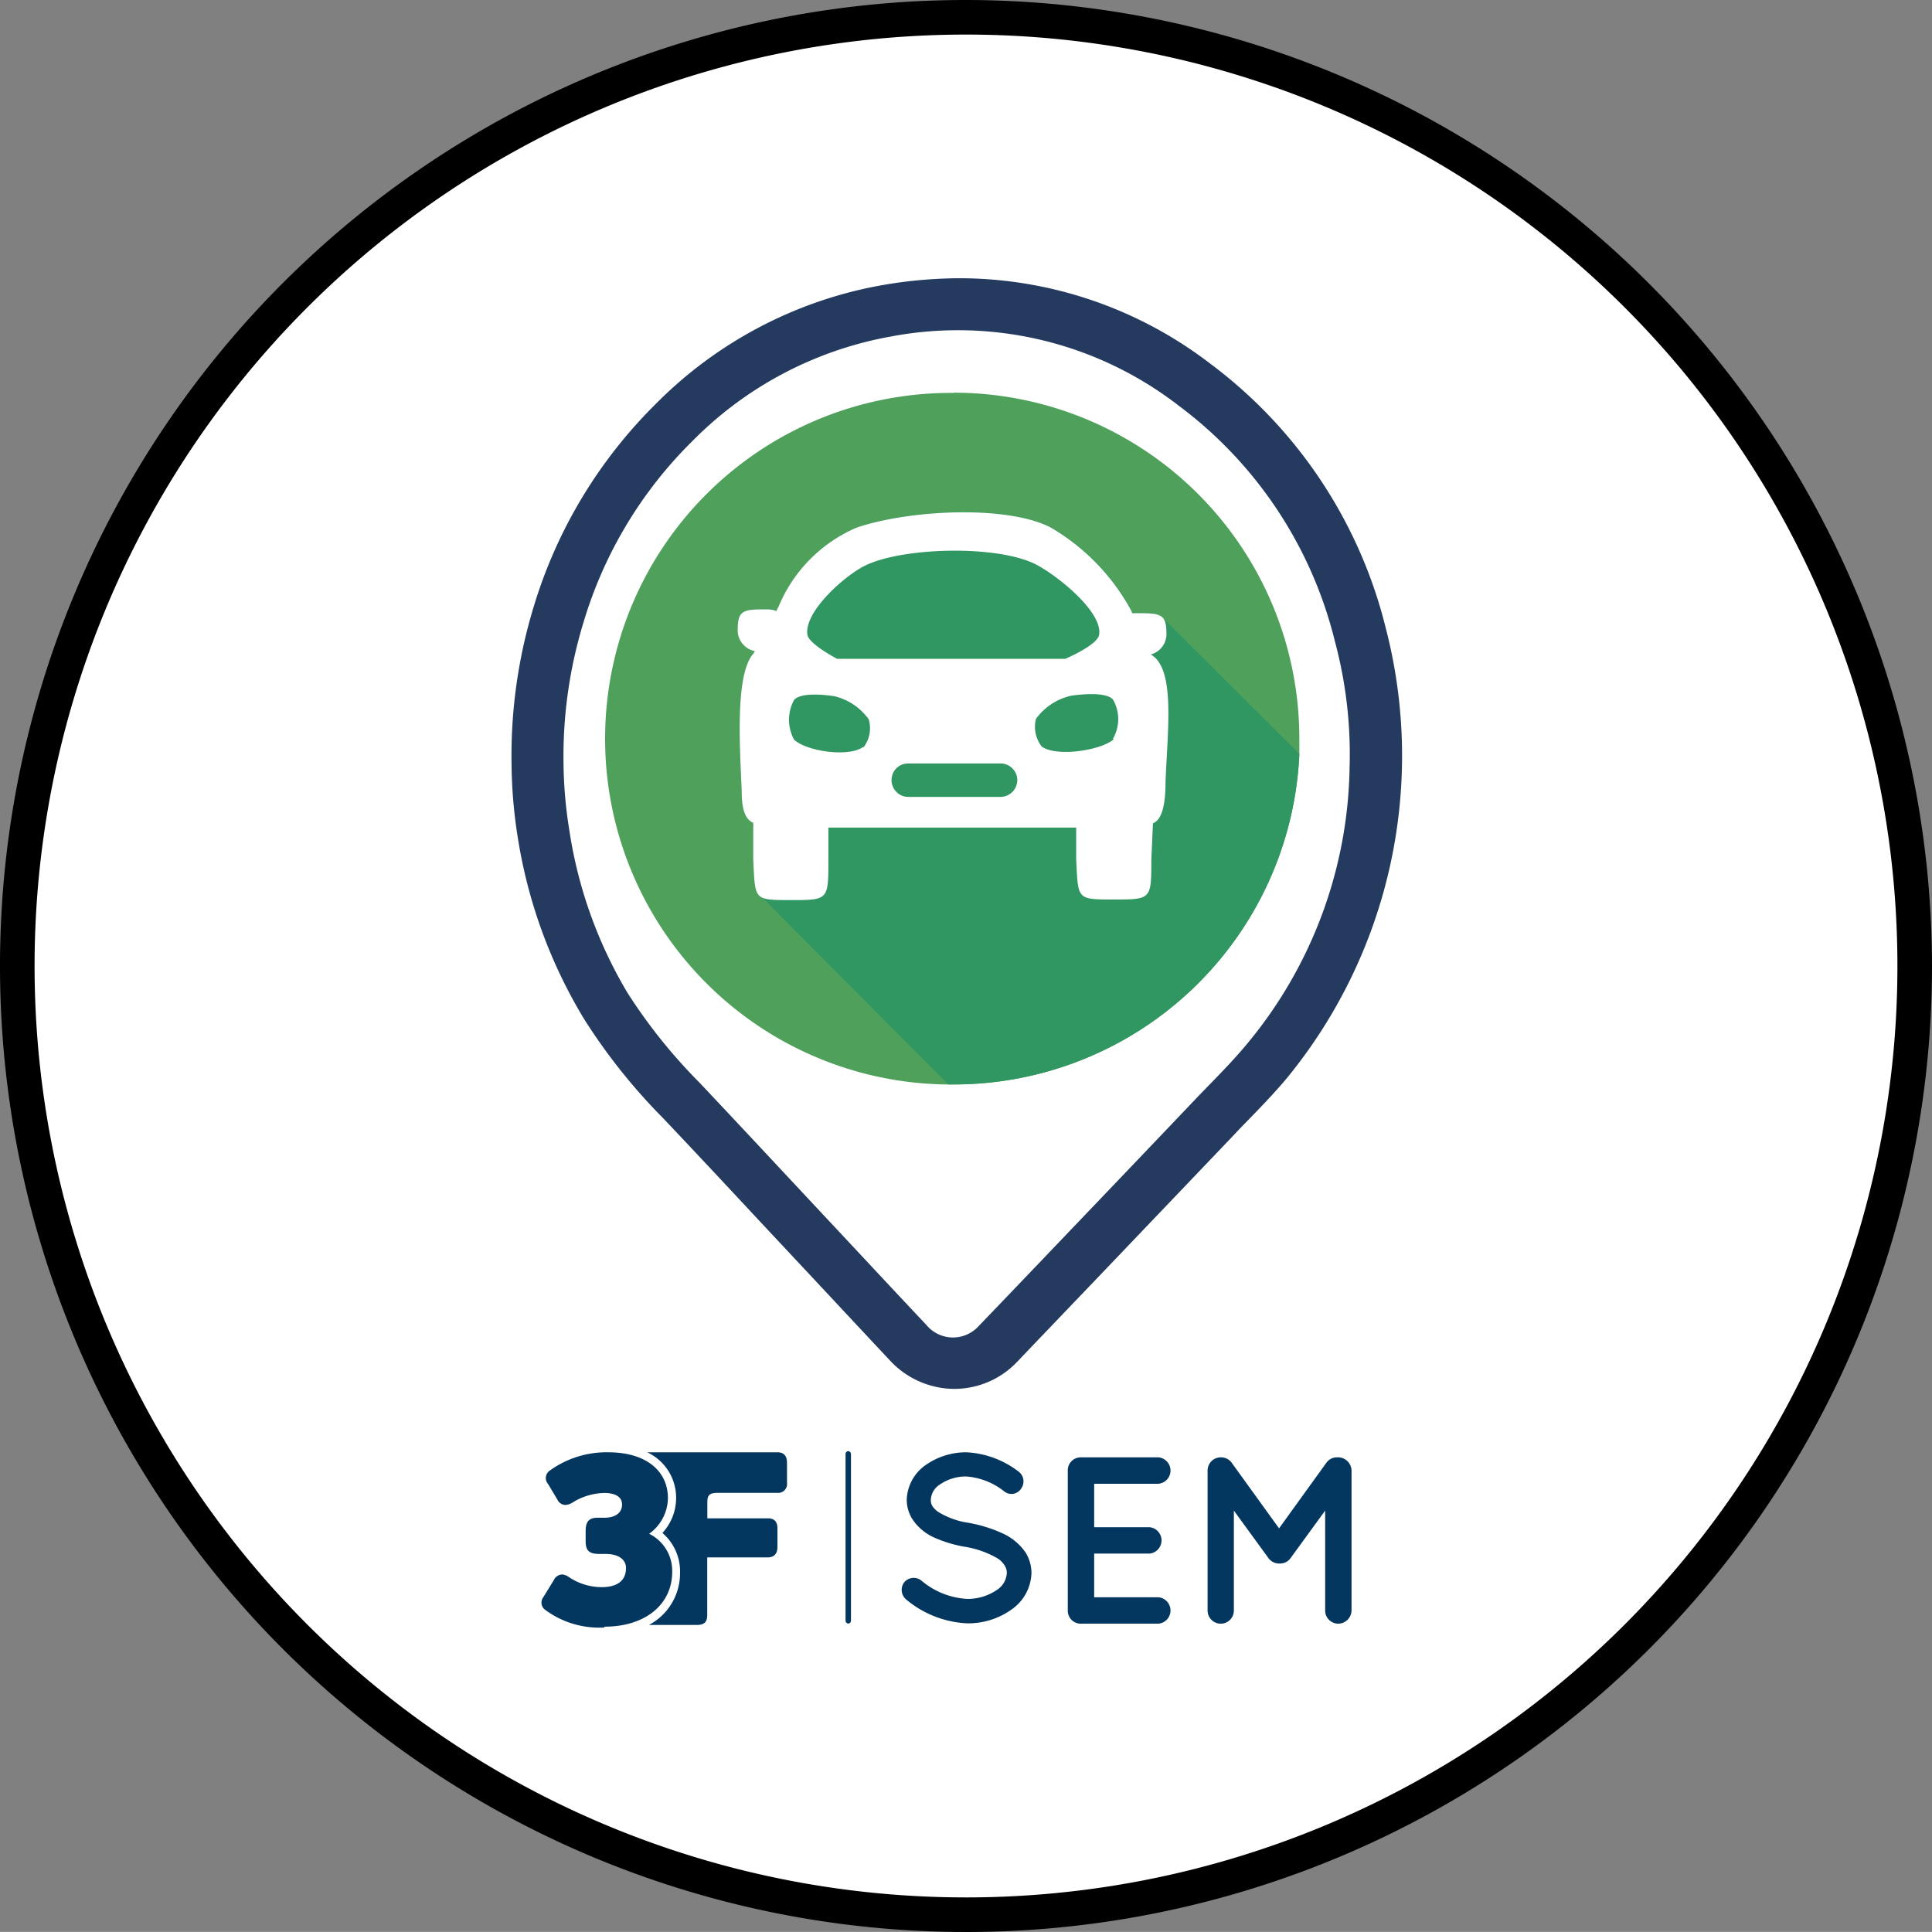 <?xml version="1.0" encoding="UTF-8"?> <svg xmlns="http://www.w3.org/2000/svg" xmlns:xlink="http://www.w3.org/1999/xlink" viewBox="0 0 167.62 167.61"><rect x="0" y="0" width="167.62" height="167.61" fill="#808080" stroke="none"/><defs><style>.cls-1{fill:#fff;}.cls-2{fill:#243a5f;}.cls-3{fill:url(#Degradado_sin_nombre_3);}.cls-4{fill:#309662;}.cls-5{fill:#04375f;}</style><linearGradient id="Degradado_sin_nombre_3" x1="1632.07" y1="1613.34" x2="1589.73" y2="1571.01" gradientUnits="userSpaceOnUse"><stop offset="0" stop-color="#309662"></stop><stop offset="0.35" stop-color="#389d61"></stop><stop offset="1" stop-color="#4ea05a"></stop></linearGradient></defs><g id="Capa_2" data-name="Capa 2"><g id="Capa_1-2" data-name="Capa 1"><circle class="cls-1" cx="83.81" cy="83.81" r="82.31"></circle><path d="M83.81,3A80.81,80.81,0,1,1,3,83.81,80.81,80.81,0,0,1,83.81,3m0-3a83.81,83.81,0,1,0,83.81,83.81A83.91,83.91,0,0,0,83.81,0Z"></path><path class="cls-2" d="M82.81,120.5A7.66,7.66,0,0,1,77.18,118q-2.59-2.76-5.17-5.53l-2.17-2.32-3.63-3.88c-2.85-3.06-5.8-6.22-8.72-9.3a50.63,50.63,0,0,1-6.82-8.57,43.35,43.35,0,0,1-5.74-15.69,42.73,42.73,0,0,1-.55-6.53,44.33,44.33,0,0,1,1.95-13.63,41.64,41.64,0,0,1,10.56-17.5A36.63,36.63,0,0,1,76.48,24.75a39.8,39.8,0,0,1,6.81-.61A35.77,35.77,0,0,1,105,31.55a40.82,40.82,0,0,1,15.22,22.91,44.11,44.11,0,0,1-8.58,39.09c-1.11,1.32-2.27,2.52-3.39,3.67-.39.4-.77.79-1.15,1.2l-8.87,9.29-2.78,2.91c-2.36,2.47-4.79,5-7.2,7.53A7.52,7.52,0,0,1,82.81,120.5Z"></path><path class="cls-1" d="M48.89,66.16a39.74,39.74,0,0,1,1.76-12.25,36.88,36.88,0,0,1,9.4-15.62A32.15,32.15,0,0,1,77.27,29.2a31.29,31.29,0,0,1,25,6,36.27,36.27,0,0,1,13.55,20.46,37.75,37.75,0,0,1,1.27,10.94,38.38,38.38,0,0,1-9,24.09c-1.36,1.63-2.88,3.11-4.34,4.64q-5.31,5.58-10.62,11.13c-2.74,2.87-5.47,5.73-8.22,8.59a3,3,0,0,1-4.54-.1c-2.45-2.6-4.89-5.22-7.33-7.83-4.12-4.4-8.23-8.82-12.36-13.2a46.49,46.49,0,0,1-6.25-7.8A38.81,38.81,0,0,1,49.39,72,38.3,38.3,0,0,1,48.89,66.16Z"></path><path class="cls-3" d="M82.73,34.09a30,30,0,0,0-.46,60h.46a30,30,0,0,0,30-28.66c0-.45,0-.9,0-1.36a30,30,0,0,0-30-30Z"></path><path class="cls-4" d="M100.93,53.65a1.06,1.06,0,0,0-.15-.15l-.08-.08,0,0a3.29,3.29,0,0,0-1.56-.24h-.64c-.09,0-.14,0-.22,0s-.05-.14-.09-.18a18.67,18.67,0,0,0-7-7.25c-3.71-1.94-12.14-1.58-16.84,0a12.81,12.81,0,0,0-6.79,6.88,3,3,0,0,0-.18.36,2,2,0,0,0-.73-.14H66c-1.72,0-2,.32-2,1.86a1.85,1.85,0,0,0,1.49,1.76.88.88,0,0,1-.14.23c-1.63,1.86-1.13,8.47-1,11.95,0,1.77.4,2.45,1,2.72v3.21c.11,2.12.08,2.95.78,3.28L82.27,94.08h.46a30,30,0,0,0,30-28.66ZM75.21,49h0a12.56,12.56,0,0,1,3-.85,12.74,12.74,0,0,0-3,.84c-1.82.82-5.52,4.08-5.21,6.08.14.81,2.58,2.08,2.58,2.08H92.42s2.8-1.18,2.94-2.08a1.36,1.36,0,0,0,0-.2,1.23,1.23,0,0,1,0,.2c-.14.91-2.94,2.09-2.94,2.09H72.63s-2.44-1.27-2.58-2.09C69.73,53.06,73.4,49.8,75.21,49ZM68.43,62.44a3.64,3.64,0,0,0,.44,1.72c1.14,1,4.8,1.54,6,.63h0c-1.22.91-4.88.41-6-.63A3.64,3.64,0,0,1,68.43,62.44Z"></path><path class="cls-1" d="M99.84,56.78a1.82,1.82,0,0,0,1.36-1.72c0-1.54-.27-1.86-2.08-1.86h-.64c-.09,0-.14,0-.22,0s-.05-.14-.09-.18a18.67,18.67,0,0,0-7-7.25c-3.71-1.94-12.14-1.58-16.84,0a12.81,12.81,0,0,0-6.79,6.88,3,3,0,0,0-.18.36,2,2,0,0,0-.73-.14H66c-1.72,0-2,.32-2,1.86a1.85,1.85,0,0,0,1.49,1.76.88.88,0,0,1-.14.23c-1.63,1.86-1.13,8.47-1,11.95,0,1.77.4,2.45,1,2.72v3.21c.18,3.49,0,3.49,3.26,3.49s3.26,0,3.26-3.49v-2.8h21.5v2.76c.18,3.48,0,3.48,3.26,3.48s3.26,0,3.26-3.48l.14-3.13c.55-.22,1.09-1,1.09-3.53C101.29,63.3,102,58,99.84,56.78ZM75.21,49c3.35-1.54,11.46-1.72,14.72,0,1.81.95,5.75,4.08,5.43,6.07-.14.91-2.94,2.09-2.94,2.09H72.63s-2.44-1.27-2.58-2.09c-.32-2,3.35-5.26,5.16-6.07Zm-.32,15.8c-1.22.91-4.88.41-6-.63a3.62,3.62,0,0,1,0-3.44c.59-.68,2.67-.46,3.53-.32a5.1,5.1,0,0,1,2.95,2,2.71,2.71,0,0,1-.46,2.44ZM86.8,69.14h-8a1.46,1.46,0,0,1-1.45-1.45,1.43,1.43,0,0,1,1.41-1.45h8a1.45,1.45,0,0,1,1.5,1.4,1.47,1.47,0,0,1-1.41,1.5Zm9.83-5c-1.18,1-5,1.54-6.25.63a2.79,2.79,0,0,1-.5-2.4,5.19,5.19,0,0,1,3-2c.91-.14,3.08-.36,3.68.32a3.39,3.39,0,0,1,0,3.4Z"></path><path class="cls-5" d="M78.45,137.28a1.07,1.07,0,0,1,1.5-.14,6.73,6.73,0,0,0,3.94,1.58,4.45,4.45,0,0,0,2.57-.76,1.85,1.85,0,0,0,.89-1.48,1.12,1.12,0,0,0-.19-.66,1.91,1.91,0,0,0-.62-.62,8.24,8.24,0,0,0-2.82-1h0a11,11,0,0,1-2.66-.8,4.42,4.42,0,0,1-1.91-1.61,3.14,3.14,0,0,1-.48-1.69,3.81,3.81,0,0,1,1.65-3A6.11,6.11,0,0,1,83.85,126a8.09,8.09,0,0,1,4.49,1.65,1.06,1.06,0,0,1,.28,1.46,1,1,0,0,1-1.46.31,6,6,0,0,0-3.31-1.32,3.94,3.94,0,0,0-2.31.7,1.64,1.64,0,0,0-.78,1.3,1,1,0,0,0,.14.58,1.92,1.92,0,0,0,.56.53,6.94,6.94,0,0,0,2.57.91h0a12.06,12.06,0,0,1,2.85.87A4.81,4.81,0,0,1,89,134.73a3.4,3.4,0,0,1,.49,1.75,4,4,0,0,1-1.77,3.19,6.46,6.46,0,0,1-3.81,1.17,8.88,8.88,0,0,1-5.28-2.06A1.09,1.09,0,0,1,78.45,137.28Z"></path><path class="cls-5" d="M92.64,139.73V127.58a1.12,1.12,0,0,1,1.13-1.14h6.74a1.15,1.15,0,0,1,0,2.29H94.93v3.77h4.8a1.15,1.15,0,0,1,0,2.29h-4.8v3.79h5.58a1.15,1.15,0,0,1,0,2.29H93.84s0,0,0,0l0,0A1.13,1.13,0,0,1,92.64,139.73Z"></path><path class="cls-5" d="M117.26,127.58v12.15a1.17,1.17,0,0,1-1.16,1.14,1.14,1.14,0,0,1-1.13-1.14v-8.67l-3,4.12a1.1,1.1,0,0,1-.92.47h0a1.14,1.14,0,0,1-1-.47l-3-4.12v8.67a1.14,1.14,0,1,1-2.28,0V127.58a1.14,1.14,0,0,1,1.13-1.14h.06a1.13,1.13,0,0,1,.91.48l4.1,5.68,4.1-5.68a1.11,1.11,0,0,1,.92-.48h0A1.18,1.18,0,0,1,117.26,127.58Z"></path><path class="cls-5" d="M67.44,126H56.15a4.35,4.35,0,0,1,2.51,4,4.48,4.48,0,0,1-1.19,3A4.38,4.38,0,0,1,59,136.44a5.08,5.08,0,0,1-1.88,4,5.7,5.7,0,0,1-.81.54h4.15c.64,0,.9-.25.9-.86v-5h5.26c.31,0,.83-.12.83-.9v-1.57c0-.27,0-.92-.83-.92H61.37v-1.4c0-.55.13-.81.87-.81h5.2a.77.77,0,0,0,.84-.88V127C68.28,126.68,68.28,126,67.44,126Z"></path><path class="cls-5" d="M52.43,141.2a7.85,7.85,0,0,1-5.13-1.53l0,0a.77.77,0,0,1-.16-1.1l.91-1.48a.83.83,0,0,1,.71-.49,1.11,1.11,0,0,1,.59.22h0a5.08,5.08,0,0,0,2.88.88c.78,0,2.08-.21,2.08-1.66,0-.75-.67-1.22-1.75-1.22H52c-.89,0-1.19-.28-1.19-1.13v-.82c0-.62.12-1.19,1-1.19h.6c1,0,1.56-.44,1.56-1.15,0-.87-1-1-1.5-1a5.4,5.4,0,0,0-2.83.85l0,0a1.29,1.29,0,0,1-.59.19.79.79,0,0,1-.69-.46l-.81-1.36a.78.78,0,0,1,.13-1.15A8.43,8.43,0,0,1,52.78,126c3.19,0,5.17,1.55,5.17,4a3.88,3.88,0,0,1-1.63,3.07,3.58,3.58,0,0,1,2,3.3c0,2.85-2.36,4.76-5.87,4.76"></path><rect class="cls-5" x="73.36" y="125.9" width="0.47" height="14.96" rx="0.24"></rect></g></g></svg> 